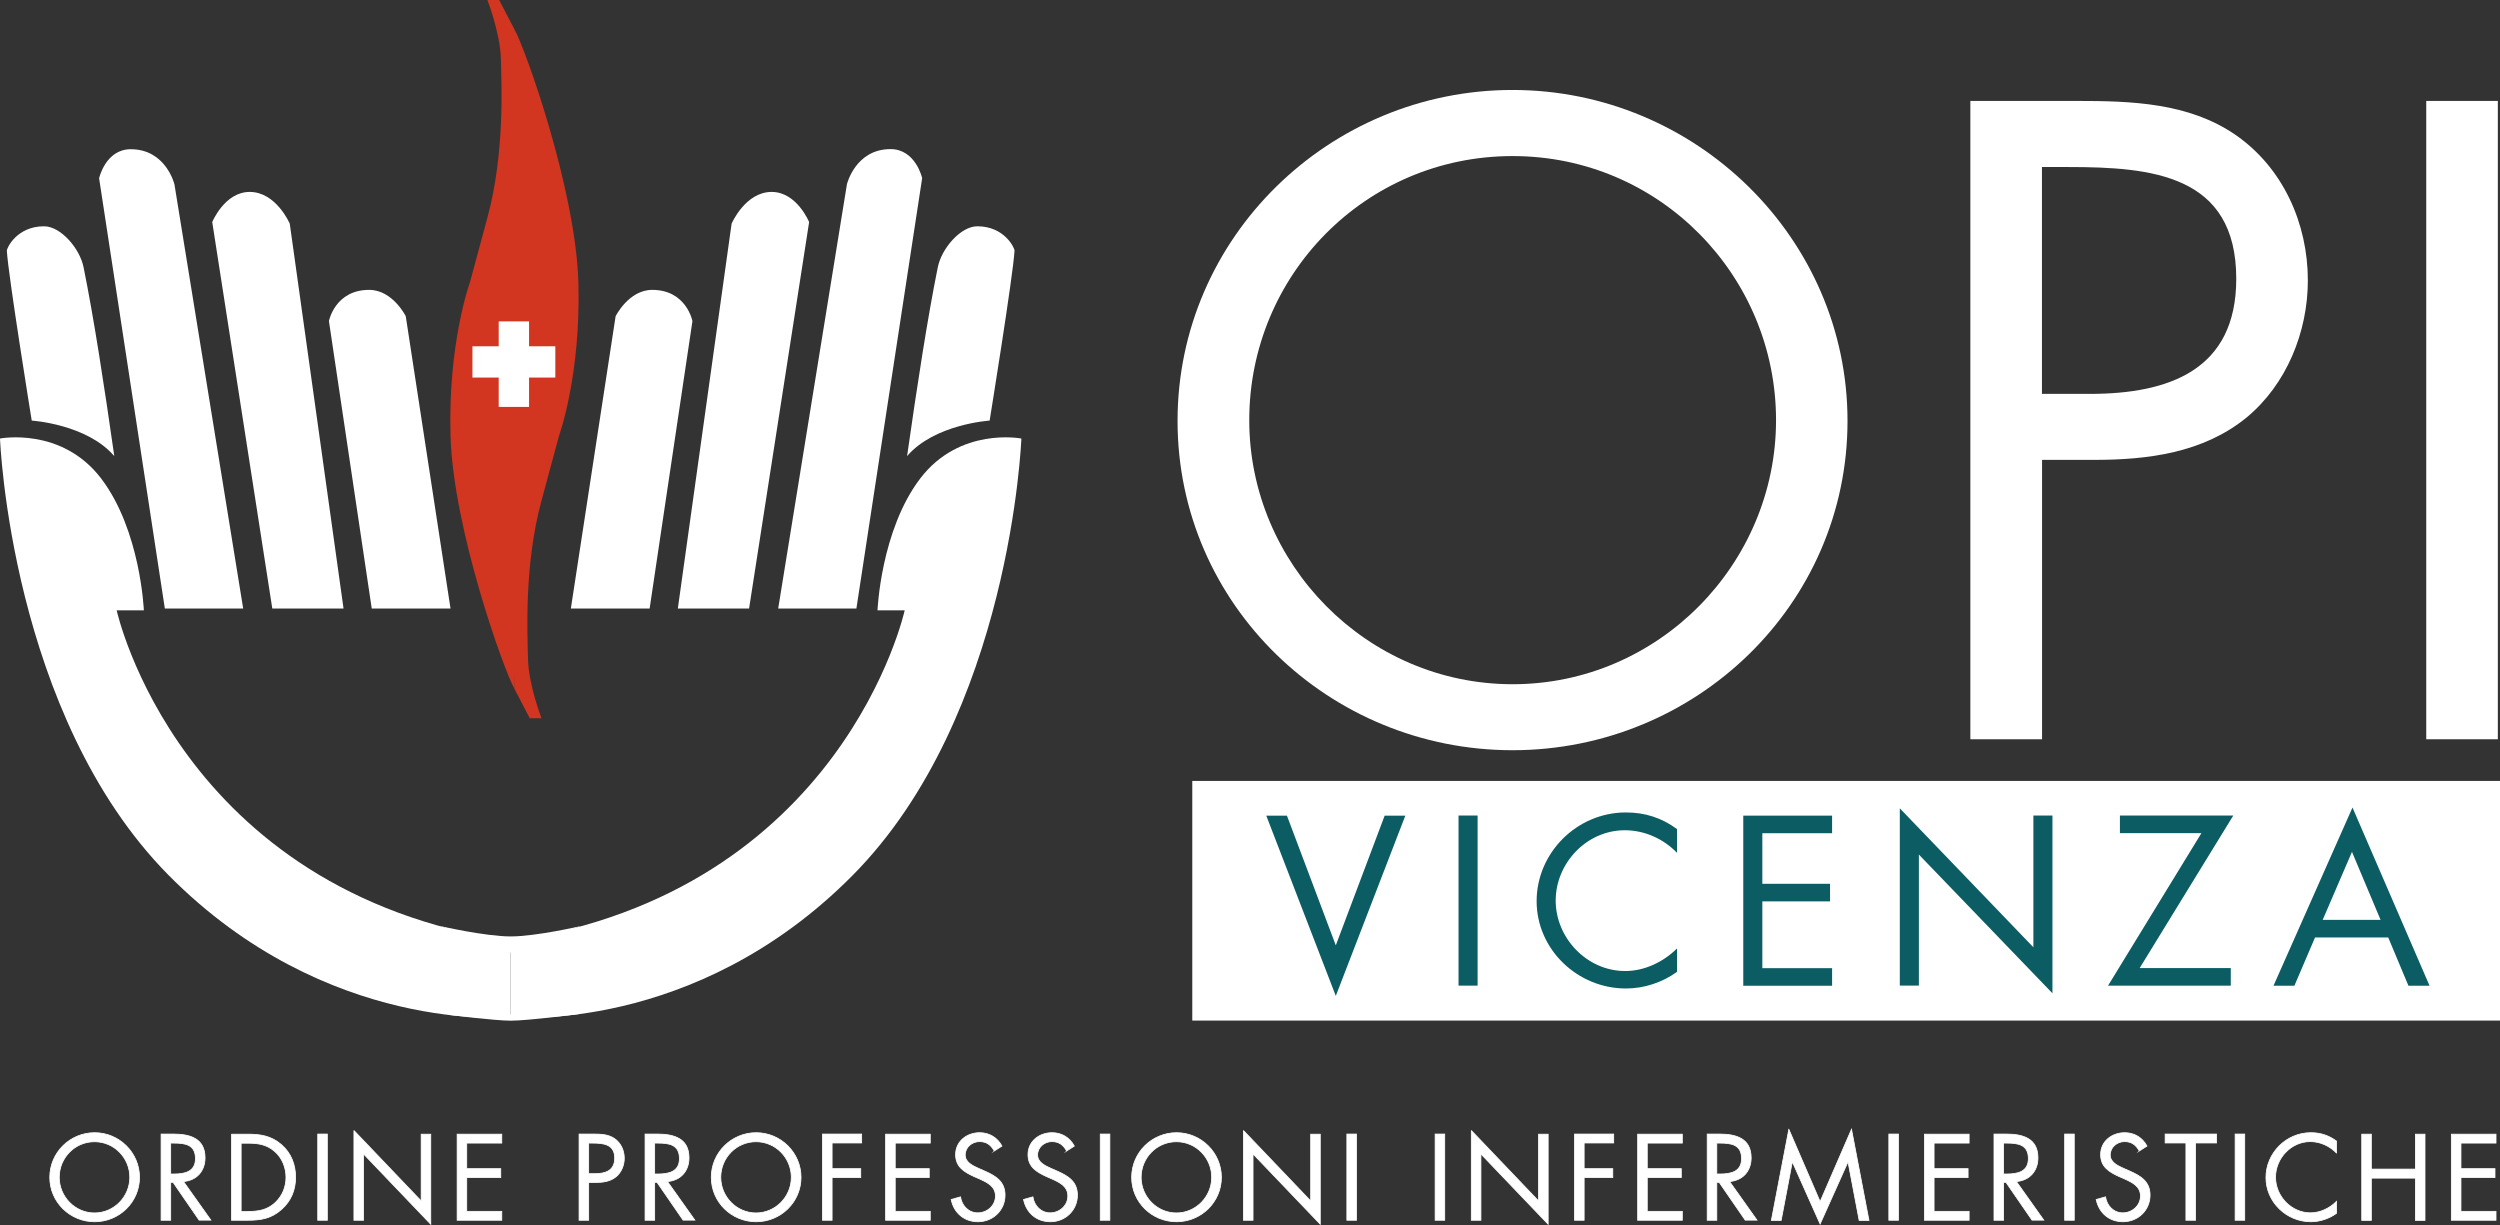 <?xml version="1.0" encoding="UTF-8"?><svg id="Livello_2" xmlns="http://www.w3.org/2000/svg" viewBox="0 0 218.97 107.32"><rect x="0" y="0" width="218.97" height="107.32" fill="#333333" stroke="none"/><defs><style>.cls-1{stroke:#fff;stroke-miterlimit:10;stroke-width:.07px;}.cls-1,.cls-2{fill:#fff;}.cls-3{fill:#d23520;}.cls-4{fill:#0c5d63;}</style></defs><g id="Livello_1-2"><g><path class="cls-2" d="M161.82,36.87c0,16.09-13.29,28.84-29.34,28.84s-29.34-12.75-29.34-28.84,13.29-28.99,29.34-28.99,29.34,12.97,29.34,28.99Zm-52.4-.07c0,12.6,10.3,23.13,23.07,23.13s23.07-10.53,23.07-23.13-10.15-23.13-23.07-23.13-23.07,10.45-23.07,23.13Z"/><path class="cls-2" d="M178.85,64.75h-6.27V8.84h9.26c4.85,0,9.85,.15,13.96,2.97,4.18,2.89,6.34,7.78,6.34,12.75,0,4.52-1.87,9.12-5.37,12.01-3.81,3.11-8.66,3.71-13.36,3.71h-4.55v24.47Zm0-30.25h4.18c6.94,0,12.84-2.08,12.84-10.08,0-9.12-7.39-9.79-14.71-9.79h-2.31v19.87Z"/><path class="cls-2" d="M218.78,64.75h-6.27V8.84h6.27v55.9Z"/></g><rect class="cls-2" x="104.43" y="68.4" width="114.54" height="20.99"/><g><path class="cls-4" d="M117,82.8l4.28-11.36h1.81l-6.09,15.79-6.09-15.79h1.81l4.28,11.36Z"/><path class="cls-4" d="M129.42,86.33h-1.67v-14.9h1.67v14.9Z"/><path class="cls-4" d="M146.89,74.7c-1.19-1.23-2.84-1.98-4.58-1.98-3.34,0-6.05,2.88-6.05,6.16s2.73,6.17,6.09,6.17c1.69,0,3.34-.79,4.54-1.98v2.05c-1.29,.93-2.88,1.46-4.48,1.46-4.24,0-7.82-3.42-7.82-7.65s3.52-7.77,7.82-7.77c1.67,0,3.14,.47,4.48,1.46v2.06Z"/><path class="cls-4" d="M152.69,71.44h7.78v1.54h-6.11v4.43h5.93v1.54h-5.93v5.85h6.11v1.54h-7.78v-14.9Z"/><path class="cls-4" d="M166.4,70.8l11.7,12.17v-11.54h1.67v15.57l-11.7-12.15v11.48h-1.67v-15.53Z"/><path class="cls-4" d="M195.39,84.79v1.54h-10.75l8.18-13.36h-7.14v-1.54h9.93l-8.2,13.36h7.98Z"/><path class="cls-4" d="M202.77,82.11l-1.81,4.23h-1.83l6.92-15.61,6.75,15.61h-1.85l-1.77-4.23h-6.41Zm3.24-7.51l-2.57,5.97h5.07l-2.51-5.97Z"/></g><g><path class="cls-1" d="M12.22,103.12c0,2.17-1.78,3.89-3.93,3.89s-3.93-1.72-3.93-3.89,1.78-3.91,3.93-3.91,3.93,1.75,3.93,3.91Zm-7.03,0c0,1.7,1.38,3.12,3.09,3.12s3.09-1.42,3.09-3.12-1.36-3.12-3.09-3.12-3.09,1.41-3.09,3.12Z"/><path class="cls-1" d="M14.95,106.88h-.84v-7.55h1.09c1.43,0,2.76,.38,2.76,2.08,0,1.16-.73,1.98-1.89,2.08l2.4,3.38h-1.03l-2.28-3.31h-.21v3.31Zm0-4.05h.26c.95,0,1.91-.18,1.91-1.35,0-1.24-.91-1.36-1.92-1.36h-.25v2.71Z"/><path class="cls-1" d="M20.28,99.34h1.42c1.13,0,2.05,.15,2.94,.91,.86,.74,1.25,1.75,1.25,2.87s-.4,2.07-1.23,2.81c-.9,.8-1.8,.95-2.98,.95h-1.4v-7.55Zm1.45,6.77c.92,0,1.69-.13,2.38-.78,.62-.58,.94-1.37,.94-2.21s-.33-1.69-.98-2.26c-.69-.61-1.45-.73-2.34-.73h-.61v5.99h.61Z"/><path class="cls-1" d="M28.67,106.88h-.84v-7.55h.84v7.55Z"/><path class="cls-1" d="M31,99.02l5.89,6.17v-5.85h.84v7.89l-5.89-6.16v5.81h-.84v-7.87Z"/><path class="cls-1" d="M40.04,99.34h3.91v.78h-3.07v2.24h2.98v.78h-2.98v2.96h3.07v.78h-3.91v-7.55Z"/><path class="cls-1" d="M51.56,106.88h-.84v-7.55h1.24c.65,0,1.32,.02,1.87,.4,.56,.39,.85,1.05,.85,1.72,0,.61-.25,1.23-.72,1.62-.51,.42-1.16,.5-1.79,.5h-.61v3.3Zm0-4.08h.56c.93,0,1.72-.28,1.72-1.36,0-1.23-.99-1.32-1.97-1.32h-.31v2.68Z"/><path class="cls-1" d="M57.34,106.88h-.84v-7.55h1.09c1.43,0,2.76,.38,2.76,2.08,0,1.16-.73,1.98-1.89,2.08l2.4,3.38h-1.03l-2.28-3.31h-.21v3.31Zm0-4.05h.26c.95,0,1.91-.18,1.91-1.35,0-1.24-.91-1.36-1.92-1.36h-.25v2.71Z"/><path class="cls-1" d="M70.16,103.12c0,2.17-1.78,3.89-3.93,3.89s-3.93-1.72-3.93-3.89,1.78-3.91,3.93-3.91,3.93,1.75,3.93,3.91Zm-7.03,0c0,1.7,1.38,3.12,3.09,3.12s3.09-1.42,3.09-3.12-1.36-3.12-3.09-3.12-3.09,1.41-3.09,3.12Z"/><path class="cls-1" d="M72.88,100.12v2.24h2.51v.78h-2.51v3.74h-.84v-7.55h3.43v.78h-2.59Z"/><path class="cls-1" d="M77.57,99.34h3.91v.78h-3.07v2.24h2.98v.78h-2.98v2.96h3.07v.78h-3.91v-7.55Z"/><path class="cls-1" d="M87.09,100.81c-.3-.52-.66-.82-1.3-.82s-1.25,.48-1.25,1.17c0,.65,.67,.95,1.18,1.18l.5,.22c.98,.43,1.81,.92,1.81,2.12,0,1.32-1.06,2.33-2.37,2.33-1.21,0-2.11-.78-2.35-1.95l.82-.23c.11,.77,.7,1.4,1.51,1.4s1.55-.62,1.55-1.47-.69-1.18-1.39-1.5l-.46-.2c-.88-.4-1.64-.85-1.64-1.93,0-1.17,.99-1.92,2.11-1.92,.84,0,1.55,.43,1.95,1.17l-.67,.43Z"/><path class="cls-1" d="M93.43,100.81c-.3-.52-.66-.82-1.3-.82s-1.25,.48-1.25,1.17c0,.65,.67,.95,1.18,1.18l.5,.22c.98,.43,1.81,.92,1.81,2.12,0,1.32-1.06,2.33-2.37,2.33-1.21,0-2.11-.78-2.35-1.95l.82-.23c.11,.77,.7,1.4,1.51,1.4s1.55-.62,1.55-1.47-.69-1.18-1.39-1.5l-.46-.2c-.88-.4-1.64-.85-1.64-1.93,0-1.17,.99-1.92,2.11-1.92,.84,0,1.55,.43,1.95,1.17l-.67,.43Z"/><path class="cls-1" d="M97.21,106.88h-.84v-7.55h.84v7.55Z"/><path class="cls-1" d="M106.98,103.12c0,2.17-1.78,3.89-3.93,3.89s-3.93-1.72-3.93-3.89,1.78-3.91,3.93-3.91,3.93,1.75,3.93,3.91Zm-7.03,0c0,1.7,1.38,3.12,3.09,3.12s3.09-1.42,3.09-3.12-1.36-3.12-3.09-3.12-3.09,1.41-3.09,3.12Z"/><path class="cls-1" d="M108.91,99.02l5.89,6.17v-5.85h.84v7.89l-5.89-6.16v5.81h-.84v-7.87Z"/><path class="cls-1" d="M118.81,106.88h-.84v-7.55h.84v7.55Z"/><path class="cls-1" d="M126.54,106.88h-.84v-7.55h.84v7.55Z"/><path class="cls-1" d="M128.87,99.02l5.89,6.17v-5.85h.84v7.89l-5.89-6.16v5.81h-.84v-7.87Z"/><path class="cls-1" d="M138.75,100.12v2.24h2.51v.78h-2.51v3.74h-.84v-7.55h3.43v.78h-2.59Z"/><path class="cls-1" d="M143.44,99.34h3.91v.78h-3.07v2.24h2.98v.78h-2.98v2.96h3.07v.78h-3.91v-7.55Z"/><path class="cls-1" d="M150.37,106.88h-.84v-7.55h1.09c1.43,0,2.76,.38,2.76,2.08,0,1.16-.73,1.98-1.89,2.08l2.4,3.38h-1.03l-2.28-3.31h-.21v3.31Zm0-4.05h.26c.95,0,1.91-.18,1.91-1.35,0-1.24-.91-1.36-1.92-1.36h-.25v2.71Z"/><path class="cls-1" d="M156.68,98.91l2.74,6.34,2.75-6.34,1.53,7.98h-.86l-.97-5.1h-.02l-2.43,5.42-2.42-5.42h-.02l-.97,5.1h-.86l1.53-7.98Z"/><path class="cls-1" d="M166.28,106.88h-.84v-7.55h.84v7.55Z"/><path class="cls-1" d="M168.56,99.34h3.91v.78h-3.07v2.24h2.98v.78h-2.98v2.96h3.07v.78h-3.91v-7.55Z"/><path class="cls-1" d="M175.49,106.88h-.84v-7.55h1.09c1.43,0,2.76,.38,2.76,2.08,0,1.16-.73,1.98-1.89,2.08l2.4,3.38h-1.03l-2.28-3.31h-.21v3.31Zm0-4.05h.26c.95,0,1.91-.18,1.91-1.35,0-1.24-.91-1.36-1.92-1.36h-.25v2.71Z"/><path class="cls-1" d="M181.68,106.88h-.84v-7.55h.84v7.55Z"/><path class="cls-1" d="M187.38,100.81c-.3-.52-.66-.82-1.3-.82s-1.25,.48-1.25,1.17c0,.65,.67,.95,1.18,1.18l.5,.22c.98,.43,1.81,.92,1.81,2.12,0,1.32-1.06,2.33-2.37,2.33-1.21,0-2.11-.78-2.35-1.95l.82-.23c.11,.77,.7,1.4,1.51,1.4s1.55-.62,1.55-1.47-.69-1.18-1.39-1.5l-.46-.2c-.88-.4-1.64-.85-1.64-1.93,0-1.17,.99-1.92,2.11-1.92,.84,0,1.55,.43,1.95,1.17l-.67,.43Z"/><path class="cls-1" d="M192.3,106.88h-.84v-6.77h-1.82v-.78h4.5v.78h-1.84v6.77Z"/><path class="cls-1" d="M196.61,106.88h-.84v-7.55h.84v7.55Z"/><path class="cls-1" d="M204.65,100.99c-.6-.62-1.43-1-2.3-1-1.68,0-3.04,1.46-3.04,3.12s1.37,3.12,3.06,3.12c.85,0,1.68-.4,2.28-1v1.04c-.65,.47-1.45,.74-2.25,.74-2.13,0-3.93-1.73-3.93-3.87s1.77-3.93,3.93-3.93c.84,0,1.58,.24,2.25,.74v1.04Z"/><path class="cls-1" d="M211.56,102.4v-3.06h.84v7.55h-.84v-3.7h-3.86v3.7h-.84v-7.55h.84v3.06h3.86Z"/><path class="cls-1" d="M214.71,99.34h3.91v.78h-3.07v2.24h2.98v.78h-2.98v2.96h3.07v.78h-3.91v-7.55Z"/></g><path class="cls-2" d="M2.79,36.84s4.83,.31,7.22,3.11c-.87-6.12-1.8-12.16-2.69-16.54-.33-1.66-2.01-3.59-3.46-3.59-2.38,0-3.27,1.9-3.26,2.14,.11,2.1,2.18,14.88,2.18,14.88"/><path class="cls-2" d="M0,38.41s5.39-1.05,8.86,3.5c3.46,4.55,3.74,11.55,3.74,11.55h-2.38s5.39,24.64,34.51,28.97v6.66s-16.1,1.57-29.96-12.43C.91,62.65,0,38.41,0,38.41"/><path class="cls-2" d="M14.44,53.3h6.86L15.28,16.15s-.74-3.08-3.83-3.08c-2.2,0-2.77,2.54-2.77,2.54l5.76,37.7Z"/><path class="cls-2" d="M23.85,53.3h6.24l-4.71-33.71s-1.19-2.78-3.51-2.78c-2.2,0-3.28,2.64-3.28,2.64l5.26,33.85Z"/><path class="cls-2" d="M32.56,53.3h6.9l-3.92-25.6s-1.14-2.31-3.21-2.31c-2.99,0-3.52,2.73-3.52,2.73l3.75,25.18Z"/><path class="cls-2" d="M86.67,36.84s-4.83,.31-7.22,3.11c.87-6.12,1.8-12.16,2.69-16.54,.33-1.66,2.01-3.59,3.46-3.59,2.38,0,3.27,1.9,3.26,2.14-.11,2.1-2.18,14.88-2.18,14.88"/><path class="cls-2" d="M89.46,38.41s-5.39-1.05-8.86,3.5c-3.46,4.55-3.74,11.55-3.74,11.55h2.38s-5.39,24.64-34.51,28.97v6.66s16.1,1.57,29.96-12.43c13.86-14,14.77-38.24,14.77-38.24"/><path class="cls-2" d="M75.02,53.3h-6.86l6.02-37.16s.74-3.08,3.82-3.08c2.2,0,2.77,2.54,2.77,2.54l-5.76,37.7Z"/><path class="cls-2" d="M65.61,53.3h-6.24l4.71-33.71s1.19-2.78,3.51-2.78c2.2,0,3.28,2.64,3.28,2.64l-5.26,33.85Z"/><path class="cls-2" d="M56.9,53.3h-6.9l3.92-25.6s1.14-2.31,3.21-2.31c2.99,0,3.52,2.73,3.52,2.73l-3.75,25.18Z"/><path class="cls-3" d="M41.16,24.73l1.53-5.67c1.54-5.67,1.23-11.68,1.18-13.91-.05-2.23-1.18-5.15-1.18-5.15h1.03l1.34,2.57,1.82,9.32-1.82,48.45c-.93-1.64-5.37-14.02-5.6-22.17-.23-8.16,1.7-13.44,1.7-13.44"/><path class="cls-3" d="M48.96,38.18l-1.53,5.67c-1.54,5.67-1.23,11.69-1.18,13.91,.05,2.23,1.18,5.15,1.18,5.15h-1.03l-1.34-2.57V2.57c.93,1.64,5.37,14.02,5.6,22.17,.23,8.15-1.7,13.44-1.7,13.44"/><path class="cls-2" d="M39.13,88.87s4.19,.53,5.6,.53c1.54,0,6.15-.6,6.15-.6l-11.75,.07Z"/><path class="cls-2" d="M38.55,81.11s3.95,.91,6.18,.91,6.15-.91,6.15-.91l-6.16,2.33-6.17-2.33Z"/><rect class="cls-2" x="43.68" y="28.15" width="2.66" height="7.49"/><rect class="cls-2" x="41.38" y="30.33" width="7.26" height="2.74"/></g></svg>